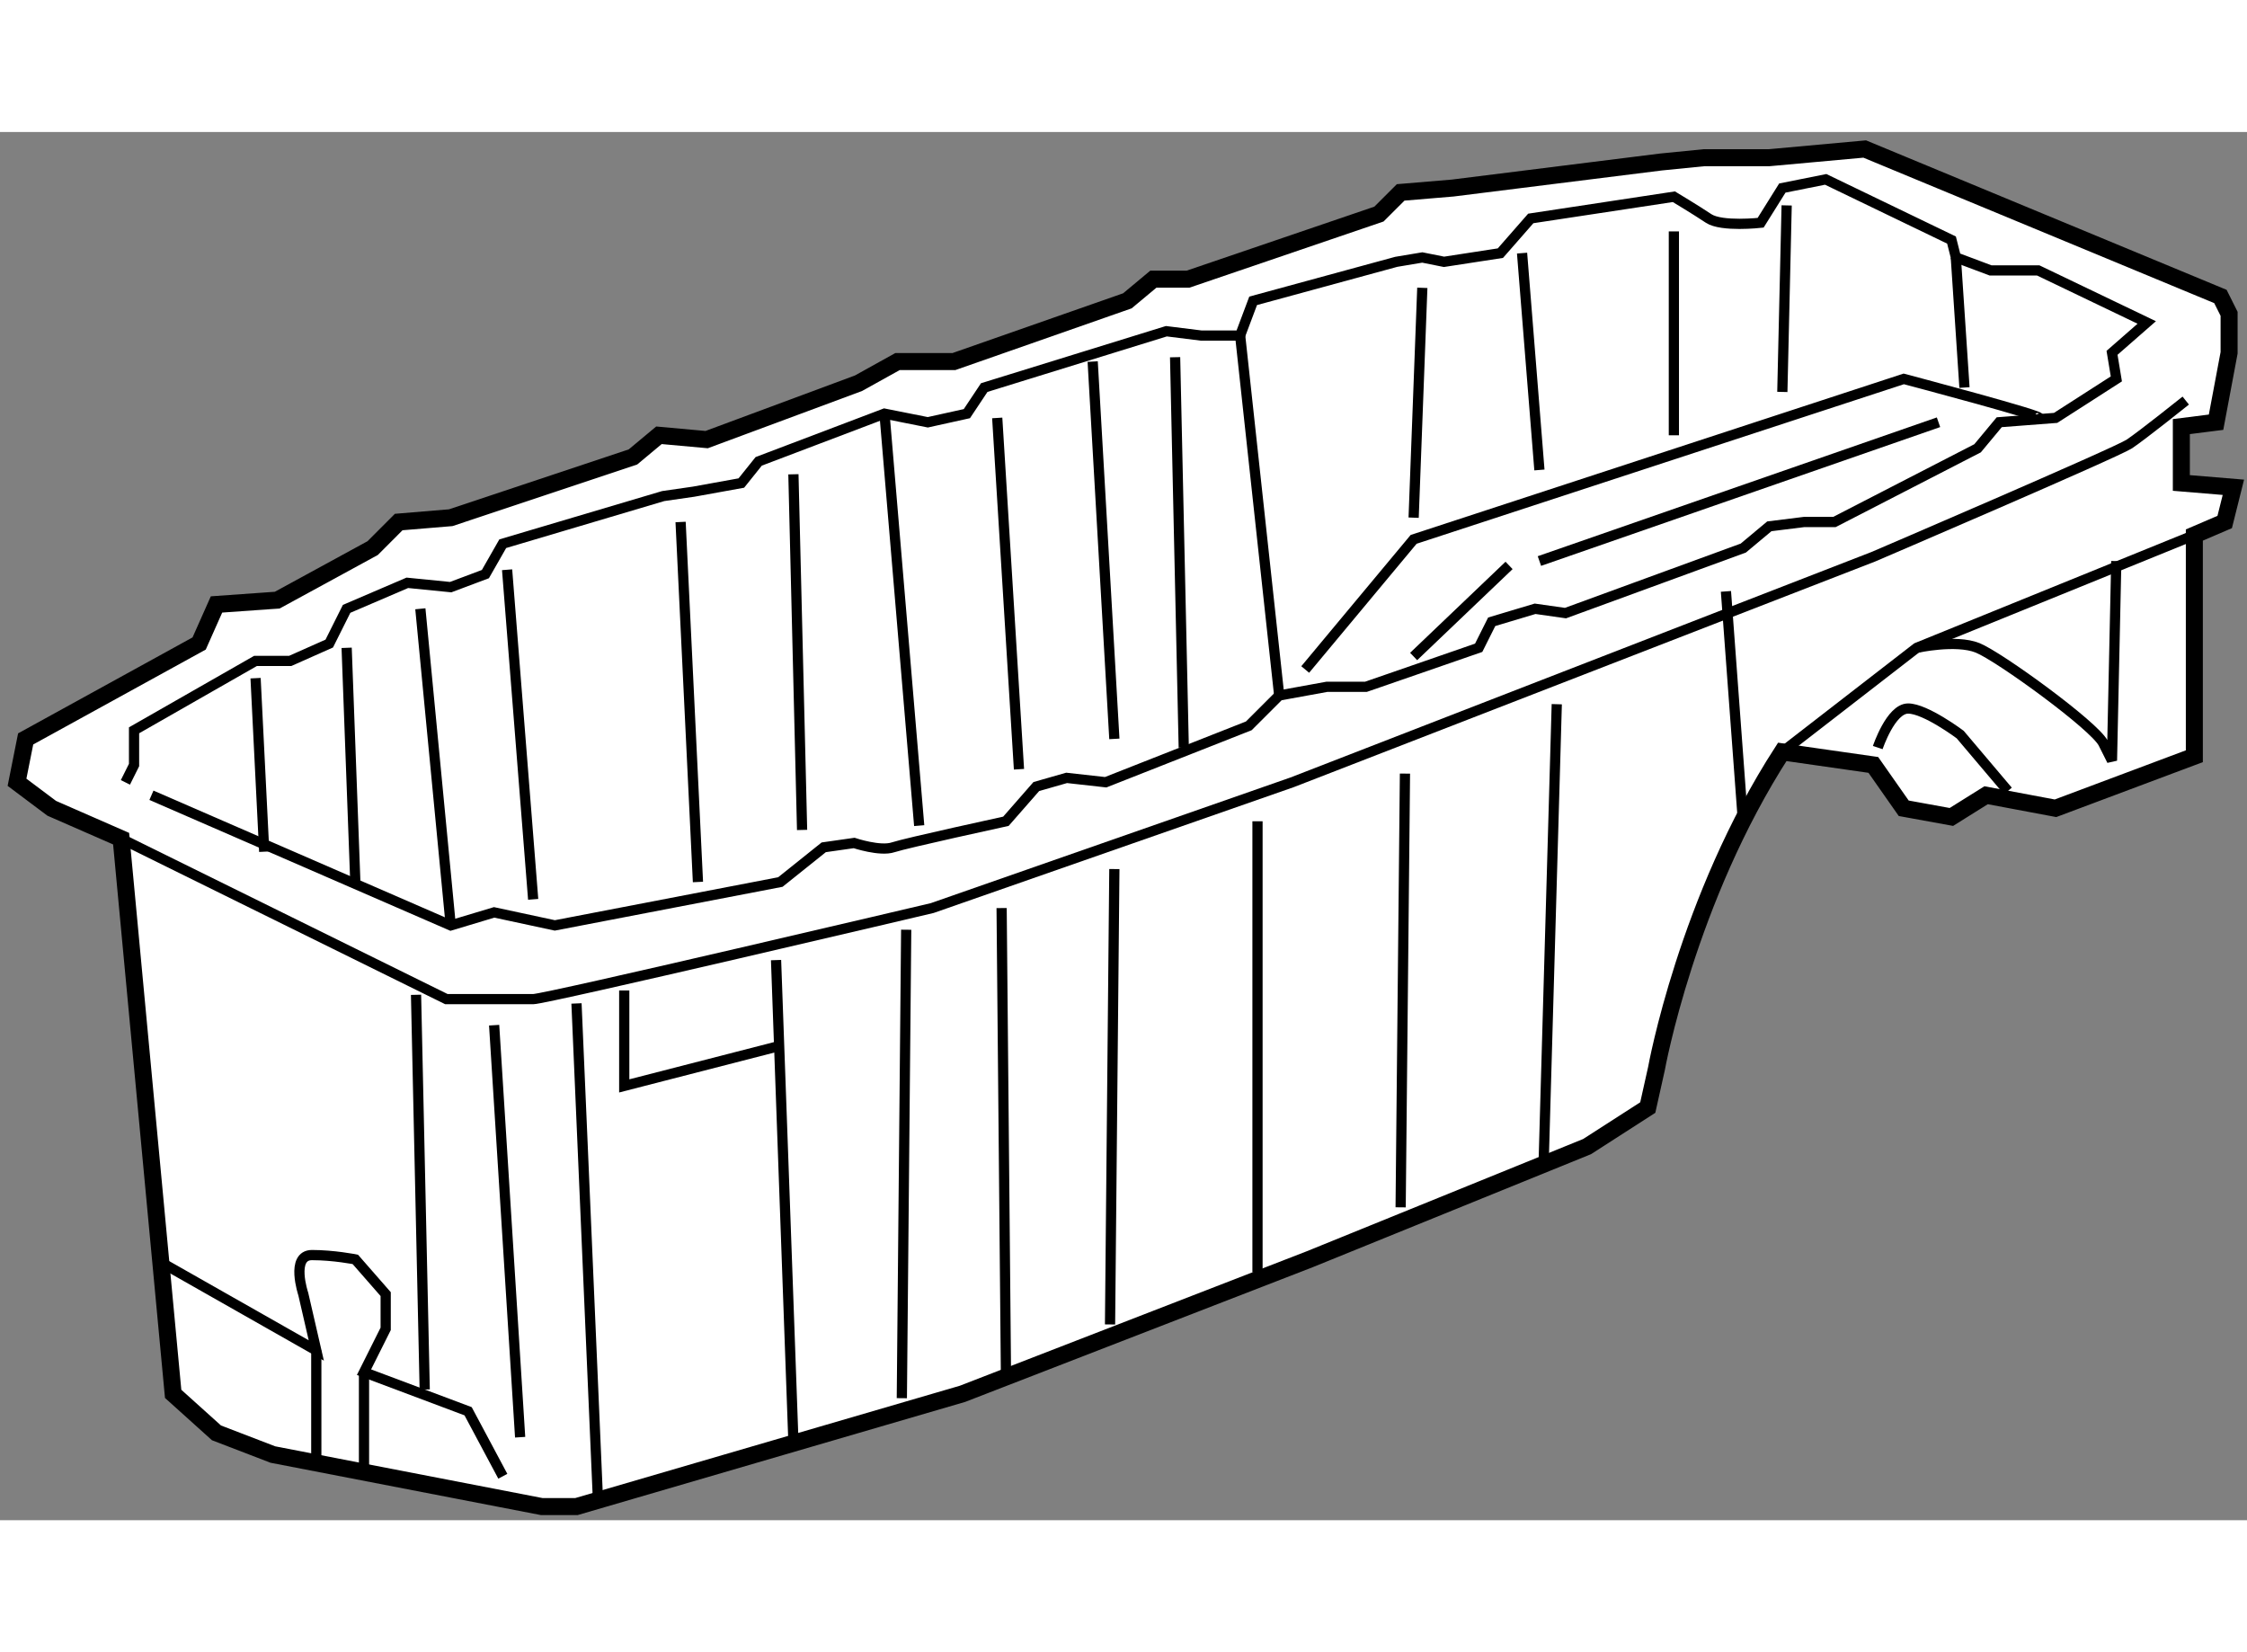 <?xml version="1.0" encoding="utf-8"?>
<!-- Generator: Adobe Illustrator 15.1.0, SVG Export Plug-In . SVG Version: 6.00 Build 0)  -->
<!DOCTYPE svg PUBLIC "-//W3C//DTD SVG 1.1//EN" "http://www.w3.org/Graphics/SVG/1.1/DTD/svg11.dtd">
<svg version="1.1" xmlns="http://www.w3.org/2000/svg" xmlns:xlink="http://www.w3.org/1999/xlink" x="0px" y="0px" width="244.8px"
	 height="180px" viewBox="170.677 137.608 66.027 40.792" enable-background="new 0 0 244.8 180" xml:space="preserve">
	
<rect x="170.677" y="137.608" width="66.027" height="40.792" fill="#808080" stroke="none"/>
	
<g><path fill="#FFFFFF" stroke="#000000" stroke-width="0.5" d="M174.236,158.373l1.529,16.314l1.273,1.146l1.657,0.637l7.901,1.529
				h1.02l11.344-3.313l10.196-3.952l8.157-3.313l1.783-1.147l0.256-1.147c0,0,0.893-4.971,3.696-9.304l2.676,0.383l0.893,1.274
				l1.401,0.255l1.02-0.638l2.039,0.383l4.08-1.529v-6.5l0.892-0.383l0.255-1.02l-1.529-0.127v-1.656l1.02-0.129l0.383-2.039v-1.146
				l-0.255-0.51l-10.452-4.333l-2.804,0.255h-1.911l-1.275,0.127l-6.117,0.765l-1.529,0.128l-0.638,0.637l-5.608,1.912h-1.02
				l-0.764,0.637l-5.098,1.785h-1.657l-1.147,0.637l-4.461,1.656l-1.402-0.127l-0.764,0.637l-5.354,1.785l-1.529,0.127l-0.765,0.766
				l-2.804,1.529l-1.785,0.127l-0.51,1.147l-5.098,2.804l-0.254,1.274l1.02,0.765L174.236,158.373z"></path><path fill="none" stroke="#000000" stroke-width="0.3" d="M174.236,158.373l9.558,4.715c0,0,2.167,0,2.55,0
				s11.726-2.676,11.726-2.676l10.578-3.696l17.078-6.628c0,0,7.138-3.059,7.521-3.313c0.383-0.256,1.657-1.275,1.657-1.275"></path><path fill="none" stroke="#000000" stroke-width="0.3" d="M175.256,170.735l4.715,2.677l-0.382-1.657c0,0-0.383-1.146,0.255-1.146
				c0.637,0,1.274,0.127,1.274,0.127l0.892,1.02v1.021l-0.637,1.273l3.059,1.148l1.02,1.91"></path><line fill="none" stroke="#000000" stroke-width="0.3" x1="179.971" y1="173.412" x2="179.971" y2="176.854"></line><line fill="none" stroke="#000000" stroke-width="0.3" x1="181.373" y1="174.049" x2="181.373" y2="176.854"></line><line fill="none" stroke="#000000" stroke-width="0.3" x1="182.902" y1="162.961" x2="183.157" y2="174.559"></line><line fill="none" stroke="#000000" stroke-width="0.3" x1="187.617" y1="163.215" x2="188.256" y2="178"></line><line fill="none" stroke="#000000" stroke-width="0.3" x1="185.197" y1="163.854" x2="185.961" y2="175.961"></line><polyline fill="none" stroke="#000000" stroke-width="0.3" points="189.02,162.834 189.02,165.638 193.481,164.49 		"></polyline><line fill="none" stroke="#000000" stroke-width="0.3" x1="193.481" y1="161.941" x2="193.991" y2="176.088"></line><line fill="none" stroke="#000000" stroke-width="0.3" x1="197.305" y1="161.049" x2="197.177" y2="174.814"></line><line fill="none" stroke="#000000" stroke-width="0.3" x1="200.109" y1="160.412" x2="200.236" y2="174.049"></line><line fill="none" stroke="#000000" stroke-width="0.3" x1="203.422" y1="159.266" x2="203.295" y2="172.647"></line><line fill="none" stroke="#000000" stroke-width="0.3" x1="207.628" y1="157.862" x2="207.628" y2="171.118"></line><line fill="none" stroke="#000000" stroke-width="0.3" x1="211.961" y1="156.461" x2="211.834" y2="169.206"></line><line fill="none" stroke="#000000" stroke-width="0.3" x1="216.422" y1="154.422" x2="216.039" y2="167.804"></line><line fill="none" stroke="#000000" stroke-width="0.3" x1="221.393" y1="151.107" x2="221.902" y2="157.99"></line><polyline fill="none" stroke="#000000" stroke-width="0.3" points="223.05,155.823 227,152.765 235.158,149.451 		"></polyline><path fill="none" stroke="#000000" stroke-width="0.3" d="M227,152.765c0,0,1.148-0.255,1.785,0s3.441,2.294,3.695,2.804
				c0.256,0.51,0.256,0.51,0.256,0.51l0.127-5.863"></path><path fill="none" stroke="#000000" stroke-width="0.3" d="M225.854,155.696c0,0,0.382-1.147,0.892-1.147
				c0.511,0,1.53,0.765,1.53,0.765l1.402,1.657"></path><path fill="none" stroke="#000000" stroke-width="0.3" d="M175.127,157.098l8.795,3.824l1.275-0.383l1.783,0.383l6.628-1.275
				l1.274-1.02l0.893-0.127c0,0,0.765,0.256,1.146,0.127c0.383-0.127,3.314-0.765,3.314-0.765l0.893-1.02l0.891-0.255l1.148,0.128
				l4.205-1.657l0.893-0.892l1.401-0.255h1.147l0.605-0.209l2.709-0.938L214.51,152l1.275-0.382l0.893,0.127l5.225-1.911l0.765-0.639
				l1.02-0.127h0.893l4.206-2.166l0.637-0.766l1.656-0.127l1.785-1.146l-0.127-0.766l1.02-0.892l-3.188-1.529h-1.4l-1.02-0.383
				l-0.129-0.51L224.324,139l-1.274,0.255l-0.638,1.02c0,0-1.146,0.128-1.529-0.127c-0.382-0.255-1.02-0.638-1.02-0.638l-4.205,0.638
				l-0.893,1.02l-1.656,0.255l-0.639-0.128l-0.765,0.128l-4.205,1.146l-0.383,1.02h-1.147l-1.02-0.127l-5.352,1.656l-0.51,0.766
				l-1.148,0.254l-1.274-0.254l-3.695,1.402l-0.51,0.637l-1.403,0.254l-0.893,0.129l-4.715,1.4l-0.51,0.893l-1.02,0.383l-1.274-0.127
				l-1.784,0.765l-0.51,1.02l-1.147,0.51h-1.02l-3.569,2.039v1.02l-0.254,0.51"></path><line fill="none" stroke="#000000" stroke-width="0.3" x1="178.187" y1="153.657" x2="178.441" y2="158.756"></line><line fill="none" stroke="#000000" stroke-width="0.3" x1="180.863" y1="152.765" x2="181.118" y2="159.646"></line><line fill="none" stroke="#000000" stroke-width="0.3" x1="183.029" y1="151.618" x2="183.922" y2="160.922"></line><line fill="none" stroke="#000000" stroke-width="0.3" x1="185.578" y1="150.471" x2="186.344" y2="160.156"></line><line fill="none" stroke="#000000" stroke-width="0.3" x1="190.676" y1="149.068" x2="191.186" y2="159.646"></line><line fill="none" stroke="#000000" stroke-width="0.3" x1="193.991" y1="147.666" x2="194.246" y2="158.117"></line><line fill="none" stroke="#000000" stroke-width="0.3" x1="196.667" y1="145.883" x2="197.687" y2="157.99"></line><line fill="none" stroke="#000000" stroke-width="0.3" x1="199.98" y1="146.01" x2="200.619" y2="156.333"></line><line fill="none" stroke="#000000" stroke-width="0.3" x1="202.785" y1="144.354" x2="203.422" y2="155.441"></line><line fill="none" stroke="#000000" stroke-width="0.3" x1="207.118" y1="143.588" x2="208.266" y2="154.167"></line><line fill="none" stroke="#000000" stroke-width="0.3" x1="205.207" y1="144.226" x2="205.461" y2="155.696"></line><path fill="none" stroke="#000000" stroke-width="0.3" d="M209.03,153.402l3.186-3.824l14.402-4.715c0,0,4.333,1.146,3.95,1.146"></path><line fill="none" stroke="#000000" stroke-width="0.3" x1="212.471" y1="142.187" x2="212.216" y2="148.941"></line><line fill="none" stroke="#000000" stroke-width="0.3" x1="215.402" y1="141.167" x2="215.912" y2="147.539"></line><line fill="none" stroke="#000000" stroke-width="0.3" x1="219.863" y1="140.529" x2="219.863" y2="146.52"></line><line fill="none" stroke="#000000" stroke-width="0.3" x1="223.177" y1="139.765" x2="223.05" y2="145.246"></line><line fill="none" stroke="#000000" stroke-width="0.3" x1="228.148" y1="141.294" x2="228.402" y2="145.117"></line><line fill="none" stroke="#000000" stroke-width="0.3" x1="215.02" y1="150.344" x2="212.216" y2="153.02"></line><line fill="none" stroke="#000000" stroke-width="0.3" x1="215.912" y1="150.215" x2="227.639" y2="146.137"></line></g>


</svg>